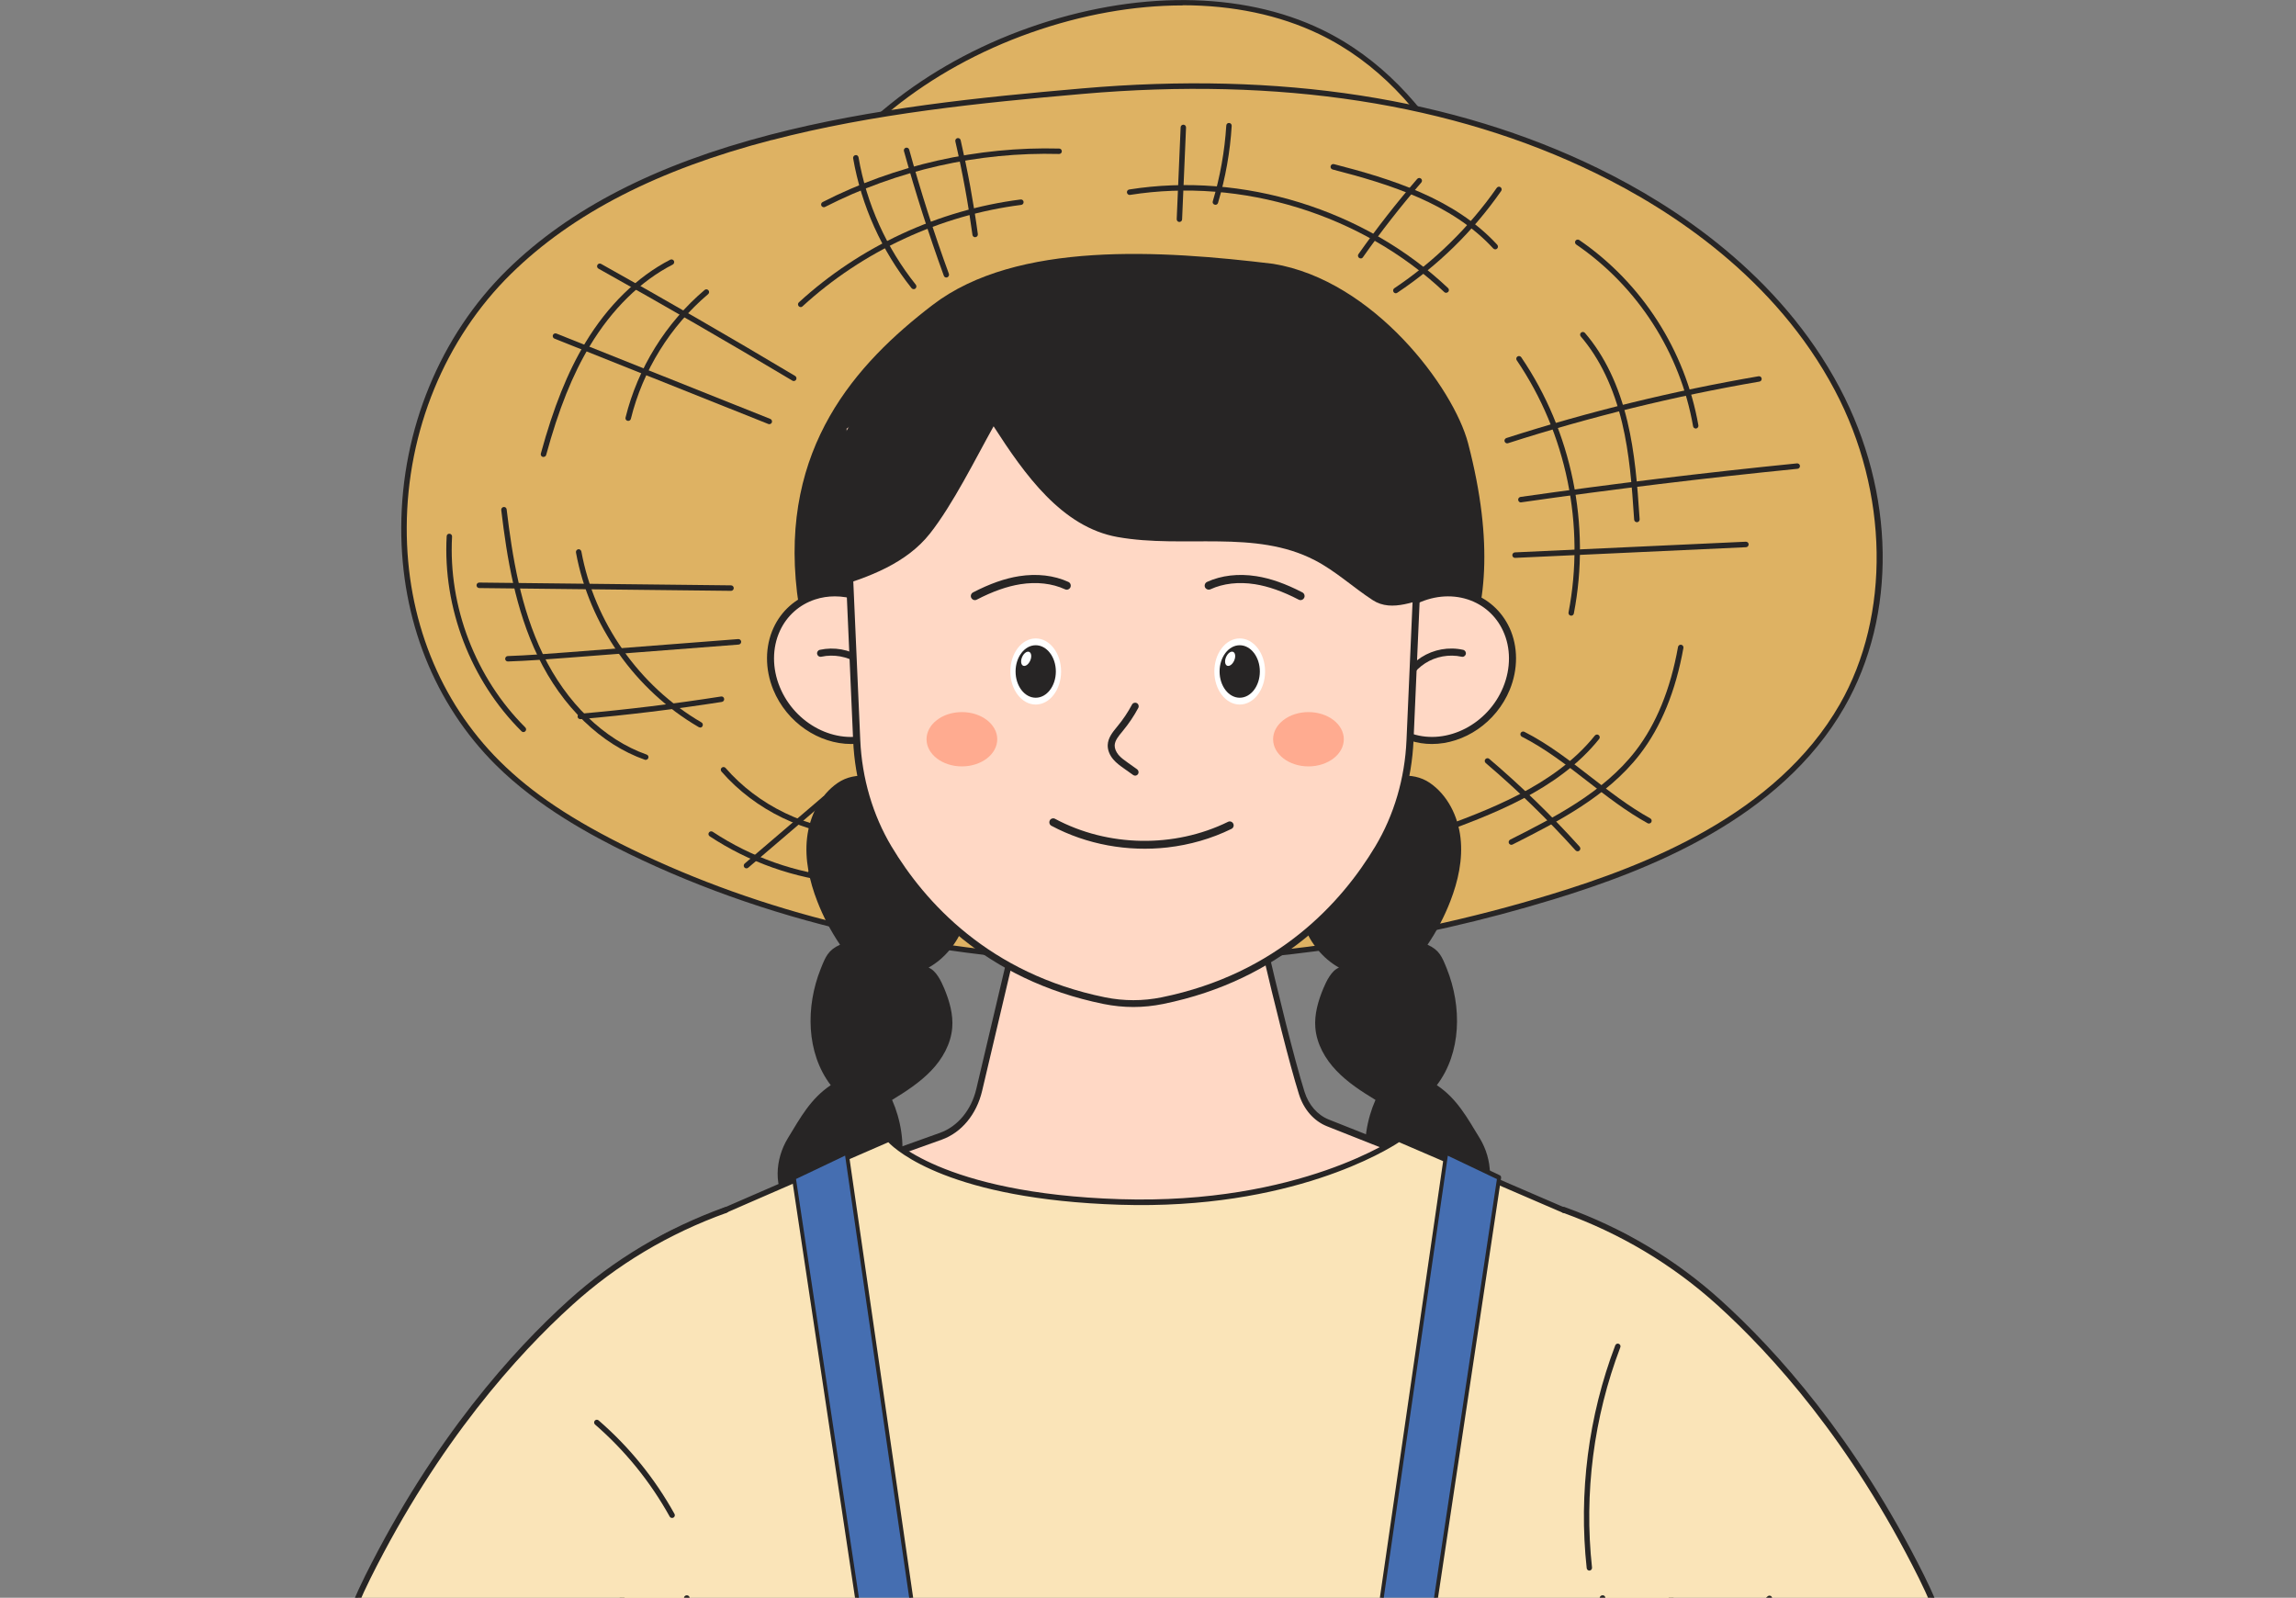 <svg width="342" height="238" viewBox="0 0 342 238" fill="none" xmlns="http://www.w3.org/2000/svg">
<rect x="0" y="0" width="342" height="238" fill="#808080" stroke="none"/>
<g clip-path="url(#clip0_363_3745)">
<path d="M196.682 4.74C213.101 12.658 221.694 31.096 225.888 48.862C226.461 51.306 226.985 53.859 226.387 56.303C225.485 59.993 222.206 62.657 218.757 64.221C207.835 69.206 195.182 65.834 183.322 64.001C165.61 61.264 147.326 62.205 129.98 66.75C107.771 72.578 113.805 43.18 119.546 31.707C131.857 7.123 171.754 -7.27 196.682 4.74Z" fill="#DEB263"/>
<path d="M124.726 67.924C121.289 67.924 118.631 66.775 116.766 64.478C110.635 56.878 115.316 39.271 119.192 31.536C125.043 19.843 137.781 9.592 153.25 4.13C169.047 -1.454 184.93 -1.356 196.852 4.387C214.514 12.903 222.608 33.223 226.277 48.789C226.887 51.38 227.386 53.921 226.777 56.413C225.68 60.934 221.377 63.488 218.915 64.612C209.492 68.913 198.851 67.08 188.551 65.309C186.771 65.003 185.003 64.698 183.248 64.429C165.671 61.716 147.277 62.657 130.077 67.178C128.115 67.691 126.323 67.948 124.702 67.948L124.726 67.924ZM176.154 0.807C168.913 0.807 161.209 2.163 153.518 4.875C138.232 10.276 125.677 20.369 119.911 31.878C115.462 40.761 112.012 57.293 117.388 63.94C119.899 67.044 124.104 67.862 129.882 66.347C147.191 61.814 165.695 60.849 183.382 63.586C185.137 63.855 186.917 64.16 188.697 64.466C198.875 66.213 209.382 68.021 218.586 63.83C220.914 62.767 224.973 60.36 225.985 56.181C226.545 53.86 226.07 51.428 225.485 48.936C221.852 33.553 213.868 13.453 196.498 5.083C190.55 2.224 183.602 0.782 176.154 0.782V0.807Z" fill="#272525"/>
<path d="M114.84 20.454C130.37 16.41 146.874 14.822 161.197 13.563C187.21 11.29 214.124 13.832 237.857 25.403C252.582 32.587 265.991 43.425 273.67 57.929C281.35 72.432 282.556 90.87 274.389 105.105C265.601 120.427 248.145 128.406 231.275 133.562C186.356 147.296 136.075 147.369 93.838 126.805C86.719 123.335 79.783 119.254 74.152 113.658C54.295 93.913 56.27 59.701 75.858 40.481C86.158 30.376 100.054 24.303 114.84 20.454Z" fill="#DEB263"/>
<path d="M168.767 143.496C141.743 143.496 115.925 138.01 93.655 127.172C88.194 124.508 80.198 120.244 73.859 113.951C64.729 104.861 59.719 92.3 59.768 78.554C59.817 63.977 65.57 49.987 75.566 40.188C84.842 31.097 97.653 24.511 114.731 20.064C129.919 16.105 145.997 14.492 161.161 13.172C190.708 10.594 216.574 14.589 238.028 25.061C249.523 30.669 265.089 40.884 274.024 57.758C282.313 73.41 282.581 91.64 274.743 105.325C265.162 122.052 245.415 129.677 231.397 133.966C210.528 140.344 189.306 143.508 168.779 143.508L168.767 143.496ZM114.938 20.858C97.994 25.269 85.305 31.781 76.138 40.774C66.302 50.427 60.633 64.197 60.585 78.566C60.536 92.08 65.46 104.445 74.432 113.377C79.259 118.167 85.293 122.199 94.008 126.451C133.015 145.451 183.004 147.907 231.153 133.184C245.037 128.944 264.589 121.393 274.036 104.922C281.63 91.677 281.337 73.312 273.305 58.137C264.479 41.458 249.06 31.341 237.674 25.794C216.367 15.396 190.635 11.425 161.234 13.991C146.107 15.31 130.077 16.923 114.95 20.87L114.938 20.858Z" fill="#272525"/>
<path d="M136.099 43.071C135.977 43.071 135.868 43.022 135.782 42.924C131.321 37.328 128.31 30.645 127.079 23.582C127.042 23.362 127.189 23.154 127.408 23.106C127.652 23.057 127.835 23.215 127.883 23.436C129.078 30.363 132.028 36.913 136.416 42.411C136.55 42.582 136.526 42.839 136.355 42.985C136.282 43.046 136.184 43.071 136.099 43.071Z" fill="#272525"/>
<path d="M140.963 41.336C140.792 41.336 140.646 41.238 140.585 41.067C138.366 34.97 136.367 28.726 134.648 22.507C134.588 22.287 134.709 22.067 134.929 22.006C135.136 21.945 135.368 22.067 135.429 22.287C137.135 28.482 139.122 34.713 141.341 40.786C141.414 40.994 141.304 41.226 141.097 41.311C141.048 41.324 140.999 41.336 140.963 41.336Z" fill="#272525"/>
<path d="M145.253 35.337C145.058 35.337 144.875 35.19 144.851 34.982C144.217 30.315 143.363 25.635 142.303 21.065C142.254 20.845 142.388 20.625 142.608 20.576C142.827 20.528 143.047 20.662 143.095 20.882C144.156 25.476 145.021 30.18 145.655 34.872C145.679 35.092 145.533 35.3 145.302 35.324C145.289 35.324 145.265 35.324 145.253 35.324V35.337Z" fill="#272525"/>
<path d="M175.678 33.064H175.666C175.447 33.064 175.264 32.868 175.276 32.636L175.861 18.963C175.861 18.743 176.056 18.572 176.263 18.572H176.276C176.495 18.572 176.678 18.768 176.666 19L176.08 32.673C176.08 32.892 175.885 33.064 175.678 33.064Z" fill="#272525"/>
<path d="M181.041 30.498C181.041 30.498 180.968 30.498 180.919 30.485C180.7 30.424 180.578 30.192 180.651 29.985C181.748 26.319 182.419 22.519 182.662 18.694C182.675 18.474 182.857 18.291 183.089 18.316C183.308 18.328 183.479 18.523 183.467 18.743C183.235 22.629 182.541 26.49 181.431 30.217C181.383 30.388 181.224 30.51 181.041 30.51V30.498Z" fill="#272525"/>
<path d="M202.678 38.489C202.593 38.489 202.519 38.464 202.446 38.415C202.263 38.281 202.215 38.037 202.349 37.853C205.067 33.992 208.005 30.229 211.101 26.649C211.247 26.478 211.503 26.466 211.674 26.612C211.844 26.759 211.857 27.015 211.71 27.186C208.639 30.742 205.701 34.493 203.007 38.33C202.934 38.44 202.8 38.501 202.678 38.501V38.489Z" fill="#272525"/>
<path d="M207.92 43.682C207.786 43.682 207.664 43.621 207.579 43.499C207.457 43.315 207.506 43.059 207.688 42.937C213.6 38.99 218.879 33.821 222.95 27.981C223.084 27.798 223.328 27.749 223.511 27.883C223.693 28.018 223.742 28.262 223.608 28.445C219.427 34.445 214.21 39.552 208.127 43.608C208.054 43.657 207.981 43.682 207.908 43.682H207.92Z" fill="#272525"/>
<path d="M224.509 66.041C224.338 66.041 224.18 65.931 224.119 65.76C224.046 65.553 224.168 65.321 224.387 65.247C236.625 61.313 249.266 58.221 261.943 56.047C262.175 56.01 262.37 56.157 262.406 56.377C262.443 56.596 262.297 56.804 262.077 56.841C249.437 59.004 236.845 62.095 224.631 66.017C224.594 66.029 224.546 66.041 224.509 66.041Z" fill="#272525"/>
<path d="M226.545 74.839C226.35 74.839 226.167 74.693 226.143 74.485C226.106 74.265 226.265 74.057 226.484 74.02C240.124 72.078 253.984 70.392 267.673 69.023C267.892 69.011 268.099 69.17 268.112 69.39C268.136 69.61 267.965 69.817 267.746 69.83C254.057 71.198 240.21 72.872 226.582 74.827C226.557 74.827 226.545 74.827 226.521 74.827L226.545 74.839Z" fill="#272525"/>
<path d="M225.668 83.099C225.448 83.099 225.278 82.927 225.266 82.707C225.266 82.487 225.424 82.292 225.656 82.28L260.042 80.691C260.286 80.691 260.457 80.85 260.469 81.082C260.469 81.302 260.311 81.498 260.079 81.51L225.692 83.099H225.68H225.668Z" fill="#272525"/>
<path d="M234.992 126.805C234.882 126.805 234.772 126.756 234.687 126.671C230.53 122.052 226.02 117.678 221.303 113.658C221.132 113.511 221.108 113.255 221.254 113.084C221.401 112.913 221.657 112.888 221.827 113.035C226.581 117.079 231.116 121.478 235.297 126.121C235.443 126.292 235.431 126.549 235.272 126.695C235.199 126.768 235.102 126.805 235.004 126.805H234.992Z" fill="#272525"/>
<path d="M245.622 122.675C245.561 122.675 245.487 122.663 245.426 122.626C242.233 120.867 239.307 118.594 236.479 116.395C233.395 114 230.202 111.52 226.691 109.736C226.496 109.638 226.411 109.394 226.508 109.186C226.606 108.99 226.862 108.905 227.057 109.003C230.641 110.823 233.859 113.328 236.979 115.747C239.783 117.922 242.684 120.17 245.817 121.905C246.012 122.015 246.085 122.26 245.975 122.455C245.902 122.59 245.768 122.663 245.622 122.663V122.675Z" fill="#272525"/>
<path d="M114.596 63.182C114.596 63.182 114.498 63.182 114.449 63.158L82.586 50.438C82.379 50.352 82.281 50.12 82.354 49.913C82.44 49.705 82.671 49.607 82.878 49.681L114.742 62.4C114.949 62.486 115.047 62.718 114.973 62.925C114.913 63.084 114.754 63.182 114.596 63.182Z" fill="#272525"/>
<path d="M118.228 56.755C118.155 56.755 118.082 56.743 118.021 56.694C108.513 51.013 98.798 45.404 89.144 40.016C88.949 39.906 88.876 39.661 88.986 39.466C89.095 39.27 89.339 39.197 89.534 39.307C99.188 44.696 108.916 50.304 118.436 55.998C118.631 56.108 118.692 56.364 118.582 56.56C118.509 56.682 118.375 56.755 118.228 56.755Z" fill="#272525"/>
<path d="M108.892 88.01L71.385 87.595C71.165 87.595 70.982 87.412 70.982 87.18C70.982 86.96 71.165 86.776 71.385 86.776L108.892 87.192C109.111 87.192 109.294 87.375 109.294 87.607C109.294 87.827 109.111 88.01 108.892 88.01Z" fill="#272525"/>
<path d="M75.65 98.531C75.431 98.531 75.248 98.36 75.248 98.14C75.248 97.92 75.419 97.724 75.638 97.724C78.612 97.626 81.635 97.382 84.549 97.162L109.964 95.195C110.183 95.183 110.378 95.342 110.403 95.574C110.415 95.794 110.256 95.989 110.025 96.014L84.646 97.969C81.672 98.201 78.637 98.433 75.65 98.531Z" fill="#272525"/>
<path d="M86.438 107.121C86.231 107.121 86.048 106.962 86.036 106.754C86.024 106.534 86.182 106.339 86.401 106.314C93.398 105.703 100.456 104.836 107.404 103.748C107.648 103.712 107.831 103.871 107.867 104.091C107.904 104.31 107.745 104.518 107.526 104.555C100.566 105.642 93.484 106.51 86.475 107.121C86.475 107.121 86.45 107.121 86.438 107.121Z" fill="#272525"/>
<path d="M111.183 129.347C111.073 129.347 110.951 129.298 110.878 129.2C110.732 129.029 110.756 128.772 110.927 128.626L122.58 118.668C122.751 118.521 123.007 118.545 123.153 118.716C123.299 118.888 123.275 119.144 123.104 119.291L111.451 129.249C111.378 129.31 111.281 129.347 111.183 129.347Z" fill="#272525"/>
<path d="M120.776 130.422C120.691 130.422 120.605 130.397 120.532 130.336C120.349 130.202 120.325 129.945 120.459 129.762L126.03 122.492C126.164 122.308 126.42 122.284 126.603 122.418C126.785 122.553 126.81 122.809 126.676 122.993L121.105 130.263C121.02 130.373 120.91 130.422 120.788 130.422H120.776Z" fill="#272525"/>
<path d="M234.03 91.701C234.03 91.701 233.981 91.701 233.956 91.701C233.737 91.664 233.591 91.445 233.64 91.225C236.138 78.273 233.335 64.576 225.924 53.664C225.802 53.481 225.85 53.225 226.033 53.102C226.216 52.98 226.472 53.029 226.594 53.212C234.127 64.295 236.979 78.212 234.432 91.383C234.395 91.579 234.225 91.713 234.03 91.713V91.701Z" fill="#272525"/>
<path d="M243.817 77.784C243.61 77.784 243.427 77.613 243.415 77.405C243.074 72.212 242.708 67.545 241.623 62.999C240.368 57.745 238.295 53.42 235.467 50.121C235.321 49.95 235.333 49.693 235.504 49.547C235.675 49.4 235.931 49.424 236.077 49.583C239.002 52.98 241.136 57.428 242.416 62.804C243.513 67.422 243.89 72.114 244.232 77.356C244.244 77.576 244.073 77.772 243.854 77.784C243.854 77.784 243.842 77.784 243.829 77.784H243.817Z" fill="#272525"/>
<path d="M252.594 63.83C252.399 63.83 252.228 63.696 252.192 63.488C250.278 52.552 243.94 42.68 234.785 36.424C234.602 36.302 234.554 36.045 234.675 35.862C234.797 35.678 235.053 35.63 235.236 35.752C244.561 42.142 251.022 52.198 252.984 63.354C253.021 63.574 252.874 63.781 252.655 63.83C252.631 63.83 252.606 63.83 252.582 63.83H252.594Z" fill="#272525"/>
<path d="M213.709 124.422C213.538 124.422 213.392 124.325 213.331 124.154C213.258 123.946 213.368 123.714 213.575 123.628C221.584 120.708 231.542 117.079 237.564 109.565C237.71 109.394 237.966 109.357 238.137 109.503C238.308 109.65 238.344 109.894 238.198 110.078C232.03 117.776 221.949 121.453 213.855 124.398C213.807 124.41 213.758 124.422 213.721 124.422H213.709Z" fill="#272525"/>
<path d="M225.131 125.84C224.985 125.84 224.838 125.755 224.765 125.62C224.668 125.425 224.741 125.18 224.948 125.07C231.47 121.771 238.856 118.032 243.635 111.838C246.707 107.854 248.828 102.649 249.949 96.369C249.986 96.149 250.193 96.002 250.424 96.039C250.644 96.076 250.79 96.295 250.753 96.515C249.608 102.93 247.426 108.257 244.281 112.338C239.393 118.68 231.908 122.455 225.314 125.791C225.253 125.816 225.192 125.84 225.131 125.84Z" fill="#272525"/>
<path d="M215.416 43.621C215.319 43.621 215.221 43.584 215.136 43.511C202.886 31.94 184.943 26.392 168.328 29.032C168.109 29.068 167.902 28.91 167.865 28.689C167.828 28.47 167.975 28.262 168.206 28.225C185.077 25.549 203.276 31.182 215.697 42.912C215.855 43.071 215.867 43.328 215.709 43.486C215.624 43.572 215.514 43.608 215.416 43.608V43.621Z" fill="#272525"/>
<path d="M222.73 37.145C222.62 37.145 222.51 37.096 222.425 37.01C216.208 30.253 206.822 27.394 198.497 25.244C198.277 25.183 198.143 24.962 198.204 24.743C198.265 24.523 198.485 24.388 198.704 24.449C207.139 26.624 216.659 29.532 223.022 36.46C223.168 36.631 223.168 36.888 222.998 37.035C222.925 37.108 222.815 37.145 222.717 37.145H222.73Z" fill="#272525"/>
<path d="M119.277 45.747C119.167 45.747 119.057 45.698 118.972 45.612C118.826 45.441 118.826 45.185 118.996 45.038C128.078 36.705 139.804 31.268 152.018 29.716C152.25 29.679 152.445 29.85 152.469 30.07C152.493 30.29 152.335 30.498 152.115 30.522C140.072 32.05 128.492 37.414 119.533 45.637C119.46 45.71 119.362 45.747 119.265 45.747H119.277Z" fill="#272525"/>
<path d="M122.715 30.865C122.569 30.865 122.422 30.779 122.349 30.645C122.252 30.449 122.325 30.205 122.532 30.095C133.405 24.548 145.631 21.811 157.772 22.128C157.992 22.128 158.174 22.324 158.162 22.544C158.162 22.764 157.979 22.935 157.76 22.935C145.717 22.617 133.661 25.33 122.91 30.816C122.849 30.84 122.788 30.865 122.727 30.865H122.715Z" fill="#272525"/>
<path d="M80.953 68.07C80.953 68.07 80.879 68.07 80.843 68.057C80.624 67.996 80.502 67.776 80.562 67.556C82.44 60.69 84.536 55.448 87.181 51.061C90.546 45.489 94.922 41.213 99.834 38.684C100.041 38.586 100.273 38.659 100.383 38.855C100.48 39.05 100.407 39.295 100.212 39.405C95.422 41.861 91.167 46.039 87.888 51.477C85.28 55.79 83.208 60.971 81.355 67.764C81.306 67.947 81.148 68.057 80.965 68.057L80.953 68.07Z" fill="#272525"/>
<path d="M93.569 62.682C93.569 62.682 93.508 62.682 93.471 62.682C93.252 62.633 93.118 62.401 93.179 62.193C94.995 54.837 99.176 48.093 104.954 43.193C105.125 43.046 105.381 43.071 105.527 43.242C105.673 43.413 105.649 43.669 105.478 43.816C99.834 48.594 95.739 55.192 93.971 62.388C93.922 62.572 93.764 62.694 93.581 62.694L93.569 62.682Z" fill="#272525"/>
<path d="M96.19 113.194C96.19 113.194 96.105 113.194 96.056 113.169C89.535 110.884 83.72 105.276 80.124 97.774C76.772 90.797 75.517 83.172 74.664 75.976C74.639 75.756 74.798 75.548 75.017 75.523C75.261 75.487 75.444 75.658 75.468 75.878C76.321 83.001 77.552 90.552 80.856 97.419C84.367 104.714 90.01 110.176 96.324 112.399C96.532 112.473 96.654 112.705 96.568 112.913C96.507 113.084 96.349 113.181 96.178 113.181L96.19 113.194Z" fill="#272525"/>
<path d="M77.967 109.051C77.869 109.051 77.759 109.014 77.686 108.929C70.117 101.414 65.948 90.552 66.533 79.885C66.533 79.665 66.728 79.47 66.96 79.506C67.179 79.506 67.35 79.714 67.337 79.934C66.764 90.369 70.848 100.987 78.247 108.355C78.406 108.513 78.406 108.77 78.247 108.929C78.162 109.014 78.064 109.051 77.954 109.051H77.967Z" fill="#272525"/>
<path d="M104.284 108.355C104.211 108.355 104.15 108.343 104.077 108.306C94.606 102.808 87.767 93.082 85.793 82.293C85.756 82.073 85.902 81.865 86.122 81.816C86.341 81.779 86.549 81.926 86.597 82.146C88.535 92.703 95.227 102.221 104.491 107.61C104.687 107.72 104.747 107.976 104.638 108.172C104.565 108.306 104.431 108.379 104.284 108.379V108.355Z" fill="#272525"/>
<path d="M127.639 124.655H127.627C120.009 124.325 112.475 120.684 107.466 114.929C107.319 114.758 107.331 114.501 107.502 114.354C107.673 114.208 107.929 114.22 108.075 114.391C112.939 119.987 120.265 123.518 127.651 123.848C127.871 123.848 128.054 124.044 128.041 124.276C128.041 124.496 127.846 124.667 127.639 124.667V124.655Z" fill="#272525"/>
<path d="M125.371 131.497C125.371 131.497 125.347 131.497 125.335 131.497C118.35 130.837 111.573 128.443 105.709 124.569C105.527 124.447 105.466 124.191 105.6 124.007C105.722 123.824 105.978 123.775 106.161 123.897C111.902 127.697 118.557 130.043 125.408 130.691C125.627 130.715 125.798 130.911 125.773 131.131C125.749 131.338 125.578 131.497 125.371 131.497Z" fill="#272525"/>
<path d="M214.026 161.64C217.696 156.814 217.769 149.935 215.514 144.302C214.794 142.506 214.404 141.516 212.637 140.722C214.002 138.706 215.148 136.531 216.026 134.258C217.196 131.253 217.915 128.003 217.549 124.801C217.184 121.6 215.635 118.435 212.978 116.615C210.321 114.794 206.761 115.54 203.897 117.006C198.899 119.547 194.718 124.08 193.511 129.567C192.305 135.053 194.56 141.382 199.448 144.131C198.314 144.583 197.571 146.147 197.095 147.284C196.339 149.116 195.767 151.096 195.925 153.075C196.12 155.494 197.388 157.743 199.07 159.49C200.752 161.249 202.812 162.581 204.884 163.84C203.629 166.674 202.958 170.34 203.568 173.383C204.177 176.425 205.981 179.284 208.639 180.873C211.162 182.388 214.368 182.693 217.135 181.679C218.293 181.251 219.378 180.604 220.207 179.687C222.644 177.011 222.303 172.637 220.414 169.546C218.524 166.455 217.037 163.669 214.039 161.653L214.026 161.64Z" fill="#272525"/>
<path d="M123.739 161.64C120.07 156.814 119.997 149.935 122.252 144.302C122.971 142.506 123.361 141.516 125.128 140.722C123.763 138.706 122.617 136.531 121.74 134.258C120.57 131.253 119.85 128.003 120.216 124.801C120.582 121.6 122.13 118.435 124.787 116.615C127.444 114.794 131.004 115.54 133.868 117.006C138.866 119.547 143.047 124.08 144.254 129.567C145.461 135.053 143.206 141.382 138.318 144.131C139.451 144.583 140.195 146.147 140.67 147.284C141.426 149.116 141.999 151.096 141.84 153.075C141.645 155.494 140.378 157.743 138.695 159.49C137.013 161.237 134.953 162.581 132.881 163.84C134.137 166.674 134.807 170.34 134.198 173.383C133.588 176.425 131.784 179.284 129.127 180.873C126.603 182.388 123.398 182.693 120.631 181.679C119.473 181.251 118.388 180.604 117.559 179.687C115.121 177.011 115.462 172.637 117.352 169.546C119.241 166.455 120.728 163.669 123.727 161.653L123.739 161.64Z" fill="#272525"/>
<path d="M152.835 132.816L145.863 162.361C145.083 165.66 142.937 168.25 140.17 169.24L113.158 178.905L136.257 194.227L169.474 201.399L212.698 173.15L197.827 167.248C196.023 166.539 194.597 164.914 193.938 162.801C190.745 152.586 184.357 123.469 184.357 123.469L152.86 132.804L152.835 132.816Z" fill="#FFD8C5"/>
<path d="M169.461 201.925C169.461 201.925 169.413 201.925 169.376 201.925L136.159 194.753C136.159 194.753 136.062 194.728 136.025 194.692L112.926 179.369C112.768 179.272 112.682 179.064 112.695 178.856C112.719 178.648 112.841 178.465 113.011 178.404L140.023 168.739C142.656 167.798 144.68 165.355 145.423 162.214L152.396 132.67C152.445 132.486 152.567 132.352 152.713 132.303L184.211 122.968C184.454 122.895 184.686 123.066 184.747 123.347C184.808 123.64 191.159 152.549 194.316 162.63C194.925 164.585 196.242 166.088 197.924 166.76L212.795 172.661C212.966 172.722 213.088 172.906 213.1 173.113C213.112 173.321 213.027 173.517 212.868 173.627L169.644 201.876C169.583 201.925 169.498 201.937 169.425 201.937L169.461 201.925ZM136.391 193.726L169.376 200.85L211.564 173.272L197.656 167.762C195.718 166.992 194.194 165.257 193.487 162.996C190.549 153.612 184.869 128.039 184.003 124.117L153.188 133.256L146.289 162.508C145.46 166.002 143.217 168.702 140.292 169.753L114.279 179.064L136.391 193.726Z" fill="#272525"/>
<path d="M248.609 195.938C251.193 256.994 241.831 392.157 240.478 426.772C216.989 428.922 195.036 430.926 170.51 430.499C145.985 430.926 128.139 428.922 104.65 426.772C103.297 392.218 90.278 257.397 92.436 196.219C92.631 190.574 95.654 185.649 100.042 183.743C111.525 178.746 119.009 175.496 132.393 169.68C132.393 169.68 139.573 178.196 166.805 179.051C194.036 179.907 208.359 169.68 208.359 169.68C208.359 169.68 226.07 177.292 241.173 183.829C245.439 185.674 248.389 190.451 248.621 195.95L248.609 195.938Z" fill="#FAE4B8"/>
<path d="M177.226 431C175.008 431 172.777 430.975 170.51 430.939C148.727 431.317 131.857 429.741 112.317 427.921C109.806 427.688 107.258 427.444 104.625 427.212C104.442 427.2 104.296 427.016 104.296 426.796C103.894 416.423 102.455 397.374 100.651 373.267C96.397 316.621 90.571 239.045 92.082 196.206C92.289 190.366 95.361 185.32 99.92 183.34L132.271 169.277C132.393 169.216 132.539 169.264 132.649 169.374C132.722 169.46 140.121 177.781 166.816 178.624C193.633 179.467 208.029 169.411 208.175 169.313C208.261 169.252 208.371 169.228 208.48 169.277C208.48 169.277 226.192 176.889 241.295 183.426C245.719 185.344 248.742 190.256 248.974 195.938C250.949 242.613 245.902 333.495 242.879 387.807C241.916 405.035 241.16 418.647 240.843 426.821C240.843 427.041 240.697 427.224 240.514 427.236C219.292 429.179 199.131 431.024 177.226 431.024V431ZM170.51 430.059C194.925 430.499 216.903 428.495 240.136 426.357C240.466 418.146 241.209 404.681 242.16 387.709C245.171 333.422 250.217 242.564 248.255 195.95C248.023 190.623 245.195 186.016 241.051 184.22C226.777 178.037 210.15 170.889 208.395 170.132C206.798 171.195 192.353 180.261 166.804 179.455C141.645 178.661 133.563 171.439 132.32 170.144L100.176 184.122C95.897 185.979 93.009 190.72 92.814 196.206C91.302 238.984 97.129 316.536 101.383 373.157C103.175 396.995 104.589 415.873 105.015 426.344C107.539 426.577 109.989 426.809 112.39 427.029C131.905 428.849 148.751 430.425 170.522 430.047L170.51 430.059Z" fill="#272525"/>
<path d="M218.683 66.042C226.521 96.063 213.259 105.569 207.774 110.322C199.533 117.458 185.345 125.485 173.838 126.475C160.088 127.648 145.18 124.569 135.063 116.285C127.359 109.98 119.826 97.59 118.717 88.219C116.181 66.653 127.505 54.165 138.927 45.417C151.47 35.825 173.131 37.303 189.635 39.295C204.641 41.763 216.526 57.794 218.683 66.042Z" fill="#272525"/>
<path d="M204.604 96.064C202.227 101.868 204.726 108.026 210.187 109.822C215.648 111.606 222.011 108.356 224.4 102.552C226.777 96.748 224.278 90.59 218.817 88.794C213.356 87.01 206.993 90.26 204.604 96.064Z" fill="#FFD8C5"/>
<path d="M213.283 110.823C212.186 110.823 211.089 110.652 210.028 110.31C207.407 109.455 205.323 107.585 204.153 105.068C202.873 102.283 202.861 98.922 204.116 95.856C206.603 89.807 213.271 86.411 218.975 88.28C221.596 89.135 223.68 91.005 224.851 93.522C226.131 96.308 226.143 99.668 224.887 102.735C222.864 107.659 218.073 110.823 213.283 110.823ZM205.091 96.259C203.946 99.057 203.946 102.111 205.116 104.629C206.152 106.877 208.017 108.539 210.357 109.308C215.562 111.007 221.645 107.879 223.912 102.344C225.058 99.546 225.058 96.491 223.888 93.974C222.852 91.726 220.987 90.064 218.646 89.294C213.441 87.596 207.359 90.724 205.091 96.259Z" fill="#272525"/>
<path d="M208.602 103.749C208.602 103.749 208.529 103.749 208.48 103.736C208.2 103.675 208.017 103.394 208.078 103.101C208.554 100.975 209.882 99.081 211.711 97.908C213.539 96.735 215.806 96.32 217.939 96.796C218.22 96.857 218.403 97.138 218.342 97.419C218.281 97.7 218 97.896 217.72 97.823C215.867 97.419 213.88 97.774 212.284 98.8C210.687 99.826 209.529 101.476 209.102 103.333C209.053 103.577 208.834 103.749 208.59 103.749H208.602Z" fill="#272525"/>
<path d="M135.464 96.064C137.841 101.868 135.342 108.026 129.882 109.822C124.421 111.606 118.058 108.356 115.669 102.552C113.292 96.748 115.79 90.59 121.251 88.794C126.712 87.01 133.075 90.26 135.464 96.064Z" fill="#FFD8C5"/>
<path d="M126.786 110.823C121.996 110.823 117.205 107.659 115.182 102.735C113.926 99.668 113.938 96.308 115.218 93.522C116.376 91.005 118.461 89.147 121.094 88.28C126.81 86.411 133.478 89.807 135.953 95.856C137.208 98.922 137.196 102.283 135.916 105.068C134.758 107.585 132.674 109.443 130.041 110.31C128.98 110.665 127.883 110.823 126.786 110.823ZM124.36 88.83C123.373 88.83 122.373 88.977 121.41 89.294C119.07 90.064 117.205 91.726 116.169 93.974C115.011 96.491 114.999 99.546 116.157 102.344C118.436 107.891 124.507 111.019 129.712 109.308C132.052 108.539 133.917 106.877 134.953 104.629C136.111 102.111 136.123 99.057 134.965 96.259C133.112 91.738 128.724 88.83 124.348 88.83H124.36Z" fill="#272525"/>
<path d="M131.466 103.749C131.223 103.749 131.003 103.578 130.955 103.334C130.54 101.476 129.382 99.827 127.773 98.8C126.176 97.774 124.189 97.42 122.337 97.823C122.044 97.884 121.776 97.701 121.715 97.42C121.654 97.139 121.837 96.858 122.117 96.797C124.238 96.332 126.505 96.736 128.346 97.909C130.174 99.082 131.503 100.975 131.978 103.102C132.039 103.383 131.869 103.664 131.576 103.737C131.54 103.737 131.503 103.749 131.454 103.749H131.466Z" fill="#272525"/>
<path d="M145.559 50.5L125.568 63.599L127.616 110.266C127.872 115.97 129.457 121.519 132.346 126.347C137.258 134.547 146.912 145.48 164.502 149.053C167.354 149.633 170.292 149.633 173.156 149.053C190.746 145.48 200.4 134.535 205.312 126.347C208.201 121.519 209.798 115.97 210.042 110.266L212.09 63.599L192.099 50.5C178.044 41.282 159.626 41.282 145.559 50.5Z" fill="#FFD8C5"/>
<path d="M168.828 150C167.353 150 165.866 149.847 164.391 149.551C146.753 145.966 136.977 135.091 131.882 126.596C128.993 121.78 127.335 116.148 127.079 110.279L125.031 63.611C125.031 63.434 125.117 63.268 125.263 63.161L145.254 50.063C159.564 40.68 178.068 40.68 192.379 50.063L212.369 63.161C212.516 63.256 212.613 63.434 212.601 63.611L210.553 110.279C210.297 116.136 208.639 121.78 205.75 126.596C200.655 135.091 190.891 145.966 173.241 149.551C171.766 149.847 170.291 150 168.804 150H168.828ZM126.104 63.859L128.14 110.243C128.396 115.935 130.005 121.413 132.796 126.087C137.782 134.405 147.338 145.043 164.599 148.557C167.402 149.125 170.242 149.125 173.034 148.557C190.294 145.043 199.863 134.405 204.848 126.087C207.652 121.413 209.261 115.935 209.505 110.243L211.541 63.859L191.793 50.915C177.836 41.768 159.808 41.768 145.851 50.915L126.104 63.859Z" fill="#272525"/>
<path d="M169.096 115.54C168.986 115.54 168.889 115.503 168.791 115.442L167.414 114.464C166.865 114.073 166.293 113.67 165.829 113.12C165.269 112.461 164.976 111.703 165 110.982C165.037 109.907 165.732 109.064 166.341 108.318L166.451 108.184C167.28 107.182 168.011 106.095 168.621 104.946C168.755 104.69 169.072 104.592 169.34 104.738C169.596 104.873 169.693 105.203 169.547 105.459C168.901 106.669 168.133 107.805 167.255 108.868L167.146 109.003C166.609 109.65 166.061 110.31 166.037 111.031C166.024 111.483 166.232 111.984 166.609 112.448C166.987 112.888 167.475 113.243 167.999 113.609L169.376 114.587C169.608 114.758 169.669 115.088 169.498 115.32C169.401 115.466 169.23 115.54 169.072 115.54H169.096Z" fill="#272525"/>
<path d="M154.274 104.946C156.361 104.946 158.053 102.741 158.053 100.022C158.053 97.302 156.361 95.098 154.274 95.098C152.187 95.098 150.495 97.302 150.495 100.022C150.495 102.741 152.187 104.946 154.274 104.946Z" fill="white"/>
<path d="M154.274 103.932C155.93 103.932 157.273 102.182 157.273 100.022C157.273 97.863 155.93 96.112 154.274 96.112C152.618 96.112 151.275 97.863 151.275 100.022C151.275 102.182 152.618 103.932 154.274 103.932Z" fill="#272525"/>
<path d="M145.217 89.392C144.997 89.392 144.79 89.269 144.68 89.062C144.522 88.769 144.644 88.402 144.936 88.243C147.435 86.948 149.69 86.154 151.811 85.824C154.468 85.409 157.004 85.702 159.137 86.679C159.442 86.814 159.576 87.18 159.442 87.486C159.296 87.791 158.942 87.925 158.637 87.779C156.724 86.899 154.432 86.642 152.006 87.021C150.007 87.339 147.886 88.084 145.497 89.318C145.412 89.367 145.314 89.392 145.217 89.392Z" fill="#272525"/>
<path d="M153.457 98.398C153.706 97.83 153.639 97.251 153.306 97.104C152.973 96.957 152.501 97.299 152.252 97.867C152.003 98.436 152.071 99.015 152.403 99.162C152.736 99.309 153.208 98.967 153.457 98.398Z" fill="white"/>
<path d="M184.662 104.946C186.749 104.946 188.44 102.741 188.44 100.022C188.44 97.302 186.749 95.098 184.662 95.098C182.575 95.098 180.883 97.302 180.883 100.022C180.883 102.741 182.575 104.946 184.662 104.946Z" fill="white"/>
<path d="M184.662 103.932C186.318 103.932 187.66 102.182 187.66 100.022C187.66 97.863 186.318 96.112 184.662 96.112C183.006 96.112 181.663 97.863 181.663 100.022C181.663 102.182 183.006 103.932 184.662 103.932Z" fill="#272525"/>
<path d="M193.719 89.392C193.621 89.392 193.523 89.367 193.438 89.318C191.061 88.084 188.928 87.339 186.929 87.021C184.503 86.642 182.212 86.899 180.298 87.779C180.005 87.913 179.64 87.779 179.493 87.486C179.359 87.18 179.493 86.826 179.798 86.679C181.931 85.702 184.467 85.409 187.124 85.824C189.257 86.154 191.5 86.948 193.999 88.243C194.291 88.402 194.413 88.769 194.255 89.062C194.145 89.269 193.938 89.392 193.719 89.392Z" fill="#272525"/>
<path d="M183.837 98.397C184.086 97.828 184.019 97.249 183.686 97.102C183.353 96.955 182.881 97.297 182.632 97.865C182.383 98.434 182.45 99.013 182.783 99.16C183.116 99.307 183.588 98.965 183.837 98.397Z" fill="white"/>
<path d="M143.279 114.159C146.187 114.159 148.544 112.348 148.544 110.115C148.544 107.881 146.187 106.07 143.279 106.07C140.37 106.07 138.013 107.881 138.013 110.115C138.013 112.348 140.37 114.159 143.279 114.159Z" fill="#FFAB90"/>
<path d="M194.902 114.159C197.81 114.159 200.168 112.348 200.168 110.115C200.168 107.881 197.81 106.07 194.902 106.07C191.993 106.07 189.636 107.881 189.636 110.115C189.636 112.348 191.993 114.159 194.902 114.159Z" fill="#FFAB90"/>
<path d="M214.331 88.609C210.93 89.379 207.395 91.297 204.47 89.391C201.544 87.485 198.948 85.053 195.852 83.453C186.929 78.822 176.398 81.747 166.5 80C158.15 78.534 152.607 70.635 148 63.5C145.294 68.351 141.937 75.15 138.5 79.5C135.062 83.85 129.5 86 123.946 87.595C123.946 87.595 121.666 81.901 123.946 69.78C126.225 57.659 145.789 42.093 171.875 42.093C197.961 42.093 211.052 55.924 215.611 65.467C220.17 75.01 214.331 88.621 214.331 88.621V88.609Z" fill="#272525"/>
<path d="M118.253 175.399L133.222 275.005C133.624 277.705 135.855 279.416 138.037 278.707C139.975 278.072 141.194 275.75 140.852 273.355L126.115 171.672L118.253 175.411V175.399Z" fill="#456EB1"/>
<path d="M137.025 279.208C136.245 279.208 135.465 278.939 134.794 278.426C133.819 277.669 133.137 276.447 132.929 275.066L117.961 175.46C117.936 175.301 118.009 175.13 118.144 175.069L126.006 171.33C126.091 171.293 126.176 171.305 126.25 171.354C126.323 171.403 126.371 171.501 126.396 171.599L141.133 273.282C141.511 275.873 140.207 278.353 138.11 279.037C137.757 279.147 137.391 279.208 137.037 279.208H137.025ZM118.57 175.619L133.49 274.932C133.673 276.141 134.246 277.168 135.099 277.828C135.952 278.487 136.964 278.671 137.952 278.353C139.756 277.766 140.877 275.628 140.56 273.392L125.884 172.136L118.57 175.619Z" fill="#272525"/>
<path d="M223.291 175.399L208.323 275.005C207.92 277.705 205.69 279.416 203.508 278.707C201.57 278.072 200.351 275.75 200.692 273.355L215.429 171.672L223.291 175.411V175.399Z" fill="#456EB1"/>
<path d="M204.519 279.208C204.153 279.208 203.8 279.147 203.446 279.037C201.35 278.353 200.046 275.885 200.423 273.282L215.161 171.599C215.173 171.501 215.234 171.403 215.307 171.354C215.38 171.305 215.477 171.293 215.551 171.33L223.413 175.069C223.547 175.13 223.62 175.289 223.596 175.46L208.627 275.066C208.42 276.447 207.737 277.681 206.762 278.426C206.092 278.939 205.311 279.208 204.531 279.208H204.519ZM215.66 172.149L200.984 273.404C200.655 275.64 201.776 277.766 203.593 278.365C204.568 278.683 205.58 278.5 206.445 277.84C207.298 277.18 207.871 276.154 208.054 274.944L222.974 175.631L215.66 172.149Z" fill="#272525"/>
<path d="M238.699 238.068C238.979 259.621 235.237 311.624 235.237 311.624C235.237 311.624 239.564 346.447 246.549 352.63C253.728 358.983 278.498 358.592 286.457 353.253C294.417 347.913 299.171 338.786 301.536 329.487C303.376 322.242 303.962 314.678 303.267 307.237C302.401 297.963 297.27 257.092 286.189 234.866C276.303 215.035 264.882 202.035 256.044 194.044C249.316 187.959 241.429 183.291 232.896 180.225" fill="#FAE4B8"/>
<path d="M266.418 357.725C258.165 357.725 249.974 356.222 246.268 352.947C239.235 346.728 234.981 313.102 234.81 311.673C234.847 311.074 238.552 259.365 238.272 238.068C238.272 237.823 238.467 237.628 238.699 237.628C238.955 237.603 239.137 237.823 239.137 238.055C239.418 259.389 235.712 311.123 235.676 311.648C235.712 311.905 240.064 346.288 246.841 352.3C253.996 358.629 278.449 358.103 286.226 352.886C295.112 346.923 299.232 336.806 301.121 329.365C302.962 322.132 303.535 314.691 302.84 307.262C301.621 294.224 296.172 255.833 285.811 235.05C275.657 214.693 263.87 201.681 255.764 194.362C249.108 188.35 241.368 183.731 232.762 180.628C232.531 180.542 232.421 180.298 232.494 180.066C232.579 179.834 232.823 179.724 233.055 179.797C241.783 182.937 249.62 187.605 256.349 193.702C264.504 201.082 276.377 214.168 286.591 234.646C297.026 255.552 302.487 294.09 303.718 307.164C304.425 314.703 303.84 322.23 301.975 329.573C300.049 337.161 295.843 347.485 286.725 353.595C282.764 356.258 274.572 357.712 266.43 357.712L266.418 357.725Z" fill="#272525"/>
<path d="M248.779 253.866C248.694 253.866 248.608 253.842 248.535 253.78C248.352 253.646 248.328 253.389 248.462 253.206C252.838 247.549 257.824 242.356 263.309 237.774C263.48 237.627 263.736 237.652 263.882 237.823C264.028 237.994 264.004 238.251 263.833 238.397C258.397 242.955 253.448 248.099 249.108 253.707C249.023 253.805 248.913 253.866 248.791 253.866H248.779Z" fill="#272525"/>
<path d="M102.298 238.068C102.017 259.621 105.76 311.624 105.76 311.624C105.76 311.624 101.432 346.447 94.448 352.63C87.268 358.983 62.499 358.592 54.539 353.253C46.579 347.913 41.825 338.786 39.461 329.487C37.62 322.242 37.035 314.678 37.73 307.237C38.595 297.963 43.727 257.092 54.807 234.866C64.693 215.035 76.115 202.035 84.952 194.044C91.681 187.959 99.567 183.291 108.1 180.225" fill="#FAE4B8"/>
<path d="M74.578 357.725C66.436 357.725 58.244 356.258 54.283 353.607C45.165 347.485 40.959 337.161 39.033 329.585C37.169 322.254 36.583 314.715 37.29 307.188C38.522 294.102 43.983 255.577 54.417 234.671C64.632 214.192 76.504 201.094 84.659 193.726C91.4 187.629 99.238 182.961 107.953 179.821C108.173 179.736 108.429 179.858 108.514 180.09C108.599 180.322 108.477 180.567 108.246 180.652C99.628 183.743 91.887 188.362 85.244 194.386C77.138 201.717 65.351 214.718 55.197 235.074C44.824 255.846 39.375 294.224 38.156 307.262C37.461 314.691 38.034 322.132 39.875 329.365C41.764 336.806 45.884 346.923 54.77 352.886C62.547 358.103 86.999 358.629 94.155 352.299C100.944 346.288 105.284 311.917 105.332 311.563C105.296 311.123 101.59 259.389 101.871 238.055C101.871 237.811 102.066 237.628 102.309 237.628C102.553 237.628 102.736 237.823 102.736 238.067C102.456 259.365 106.161 311.062 106.198 311.587C106.015 313.102 101.761 346.728 94.74 352.947C91.034 356.222 82.843 357.725 74.59 357.725H74.578Z" fill="#272525"/>
<path d="M100.103 226.106C99.957 226.106 99.823 226.033 99.75 225.898C96.861 220.693 93.119 216.087 88.633 212.189C88.462 212.042 88.45 211.786 88.596 211.615C88.743 211.444 88.999 211.431 89.169 211.578C93.74 215.537 97.531 220.217 100.469 225.507C100.579 225.703 100.506 225.947 100.311 226.057C100.25 226.094 100.176 226.106 100.116 226.106H100.103Z" fill="#272525"/>
<path d="M236.748 233.95C236.54 233.95 236.37 233.792 236.345 233.584C235.126 222.392 236.601 210.918 240.6 200.398C240.685 200.19 240.916 200.08 241.124 200.166C241.331 200.251 241.441 200.484 241.355 200.691C237.394 211.089 235.931 222.428 237.138 233.498C237.162 233.718 237.004 233.926 236.772 233.95C236.76 233.95 236.748 233.95 236.723 233.95H236.748Z" fill="#272525"/>
<path d="M173.922 126.23C167.998 126.902 161.879 125.815 156.613 123.004C156.333 122.858 156.223 122.503 156.37 122.21C156.516 121.917 156.881 121.819 157.15 121.966C165.024 126.181 174.898 126.352 182.918 122.418C183.211 122.271 183.552 122.393 183.699 122.687C183.845 122.98 183.723 123.322 183.43 123.469C180.444 124.935 177.214 125.851 173.91 126.23H173.922Z" fill="#272525"/>
</g>
<defs>
<clipPath id="clip0_363_3745">
<rect width="342" height="238" fill="white"/>
</clipPath>
</defs>
</svg>
